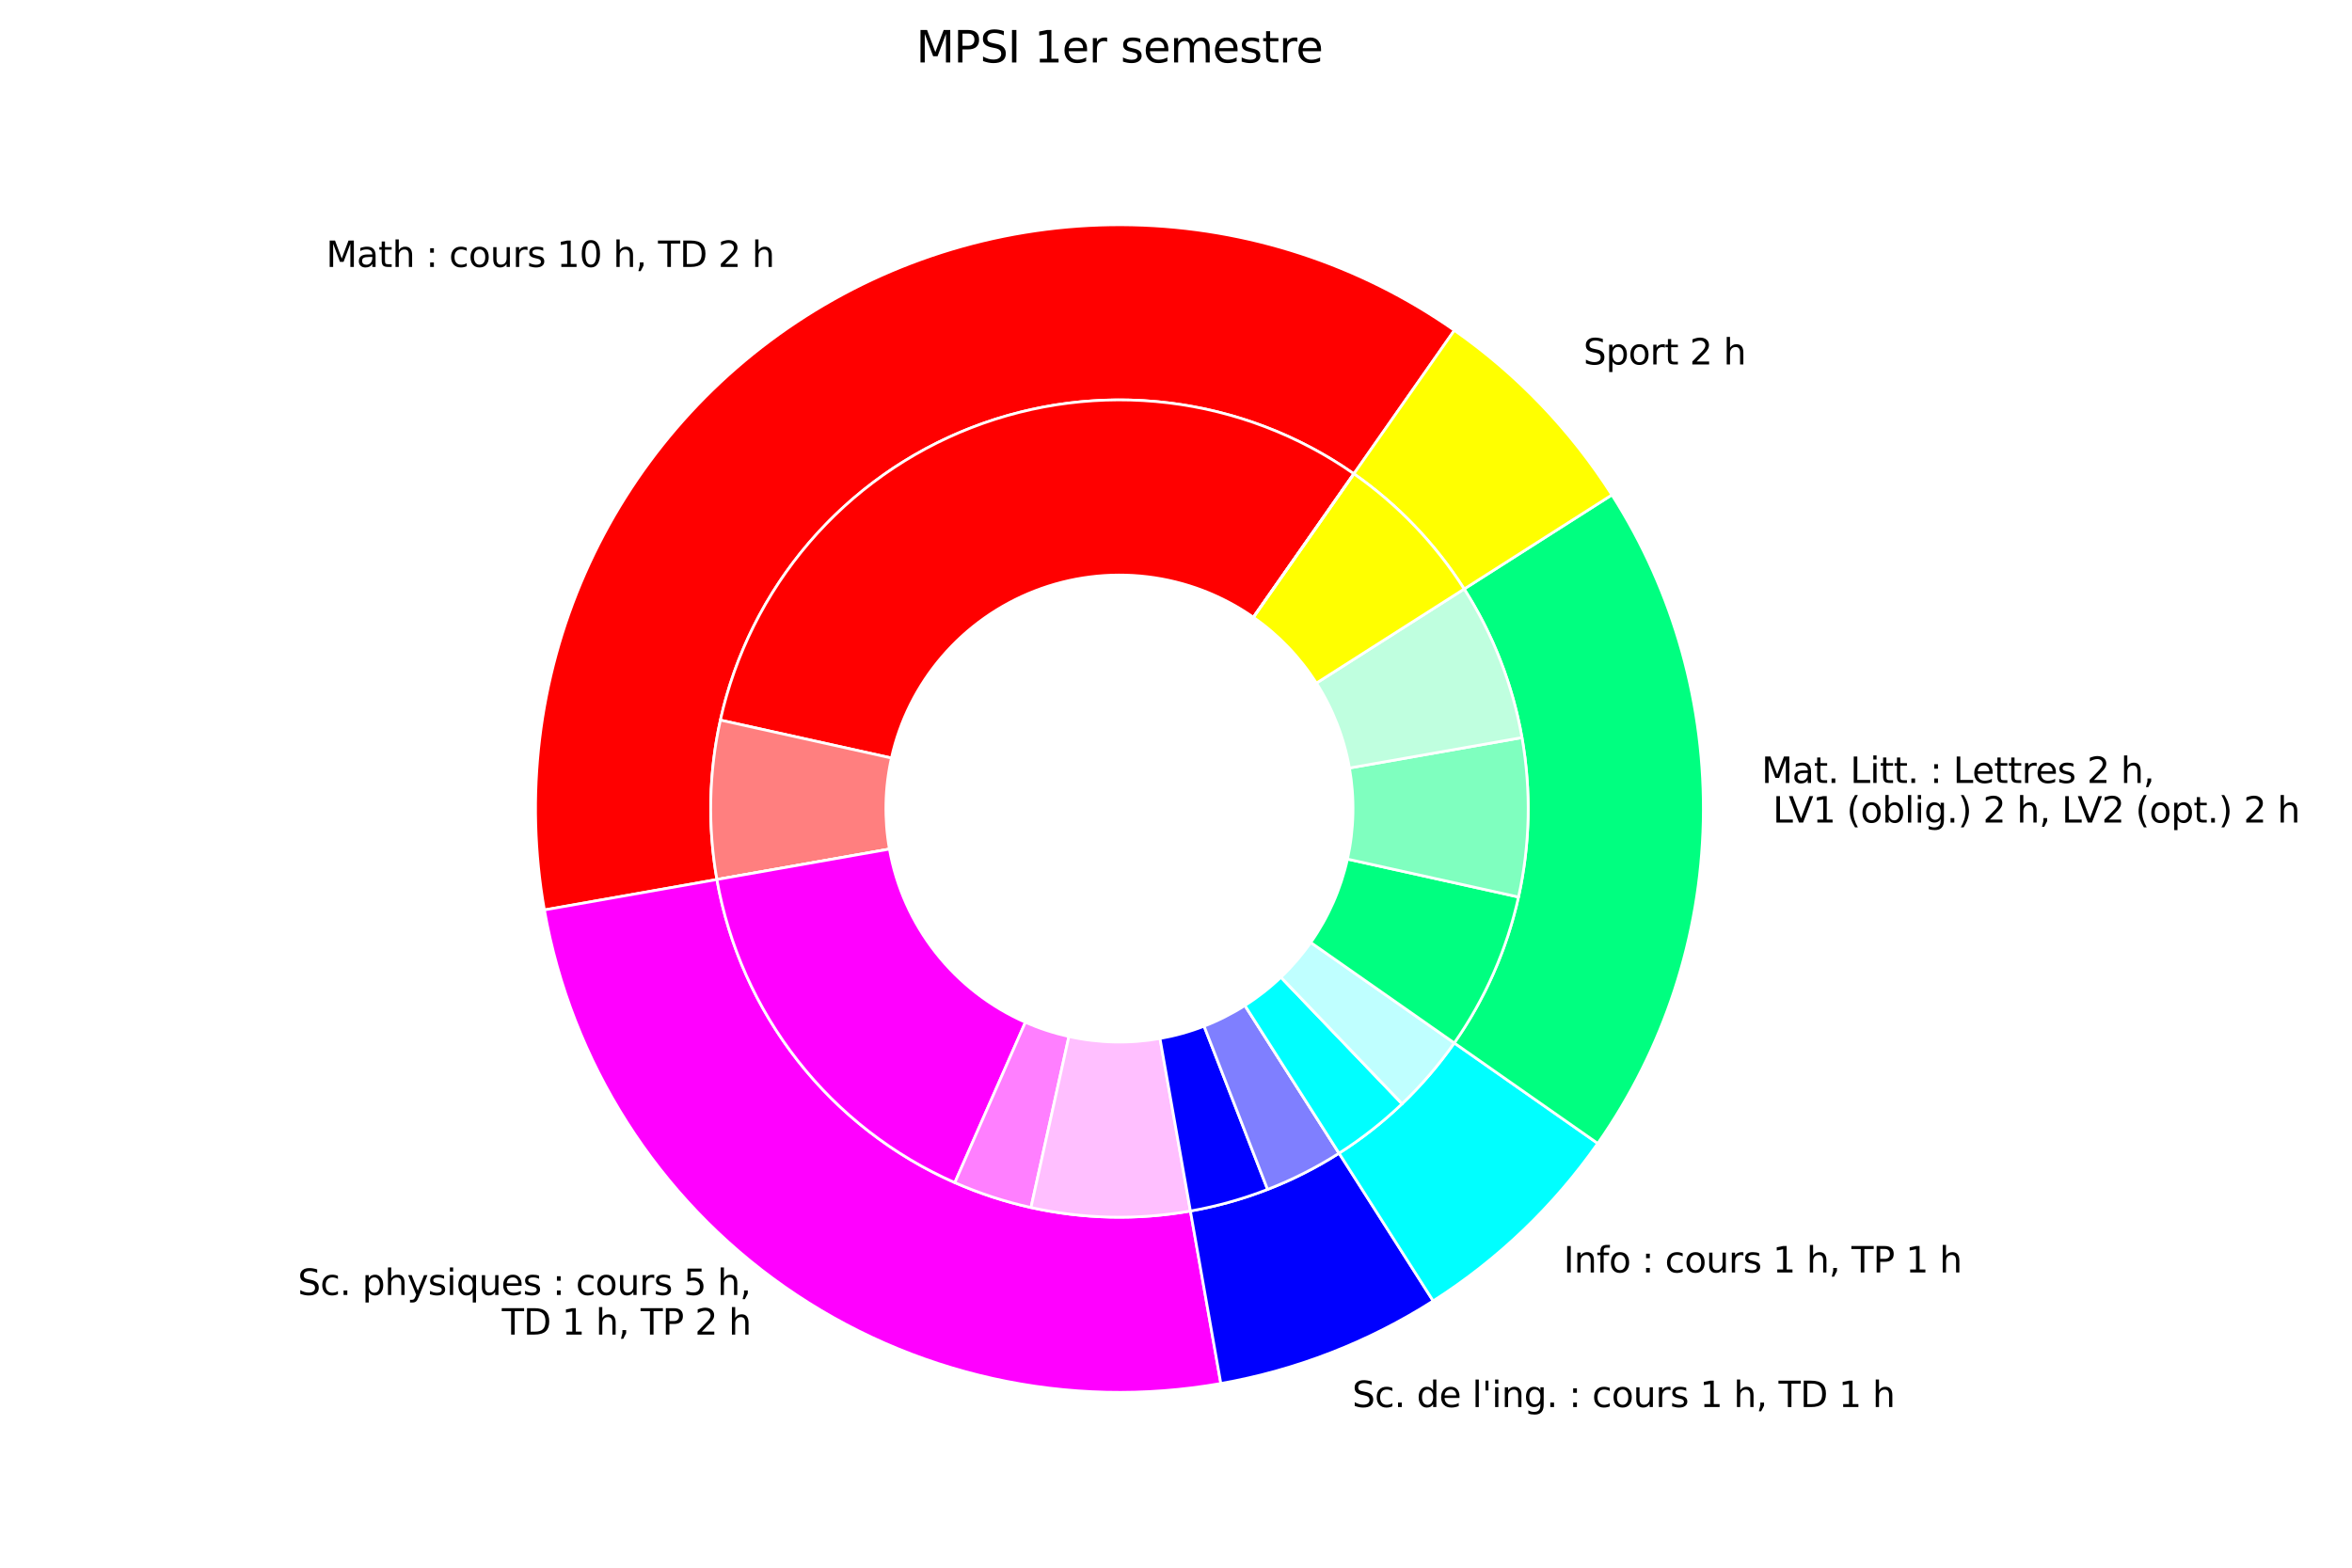 <svg xmlns:xlink="http://www.w3.org/1999/xlink" xmlns="http://www.w3.org/2000/svg" width="864pt" height="576pt" viewBox="0 0 864 576"><defs><style type="text/css">*{stroke-linejoin: round; stroke-linecap: butt}</style></defs><g id="figure_1"><g id="patch_1"><path d="M 0 576 L 864 576 L 864 0 L 0 0 z" style="fill: #ffffff"></path></g><g id="axes_1"><g id="patch_2"><path d="M 534.256 121.373 C 499.508 97.043 458.313 83.558 415.904 82.633 C 373.496 81.707 331.751 93.382 295.976 116.174 C 260.201 138.965 231.977 171.865 214.894 210.691 C 197.81 249.517 192.621 292.552 199.987 334.326 L 263.358 323.152 C 258.202 293.91 261.834 263.785 273.793 236.607 C 285.752 209.429 305.508 186.399 330.551 170.445 C 355.593 154.491 384.815 146.319 414.501 146.967 C 444.186 147.614 473.023 157.054 497.346 174.085 z" style="fill: #ff0000; stroke: #ffffff; stroke-linejoin: miter"></path></g><g id="patch_3"><path d="M 199.987 334.326 C 209.862 390.328 241.613 440.167 288.195 472.784 C 334.777 505.402 392.47 518.192 448.472 508.317 L 437.298 444.946 C 398.096 451.858 357.711 442.905 325.104 420.073 C 292.496 397.241 270.271 362.353 263.358 323.152 z" style="fill: #ff00ff; stroke: #ffffff; stroke-linejoin: miter"></path></g><g id="patch_4"><path d="M 448.472 508.317 C 462.309 505.877 475.872 502.084 488.967 496.992 C 502.062 491.899 514.625 485.533 526.474 477.984 L 491.9 423.712 C 483.605 428.997 474.811 433.453 465.644 437.018 C 456.478 440.582 446.984 443.238 437.298 444.946 z" style="fill: #0000ff; stroke: #ffffff; stroke-linejoin: miter"></path></g><g id="patch_5"><path d="M 526.474 477.984 C 538.324 470.435 549.403 461.739 559.553 452.024 C 569.702 442.308 578.872 431.618 586.931 420.109 L 534.219 383.2 C 528.578 391.256 522.159 398.739 515.054 405.54 C 507.95 412.341 500.194 418.428 491.9 423.712 z" style="fill: #00ffff; stroke: #ffffff; stroke-linejoin: miter"></path></g><g id="patch_6"><path d="M 586.931 420.109 C 611.261 385.362 624.746 344.166 625.671 301.758 C 626.596 259.35 614.922 217.605 592.13 181.83 L 537.859 216.404 C 553.813 241.447 561.985 270.668 561.337 300.354 C 560.69 330.04 551.25 358.877 534.219 383.2 z" style="fill: #00ff80; stroke: #ffffff; stroke-linejoin: miter"></path></g><g id="patch_7"><path d="M 592.13 181.83 C 584.581 169.98 575.886 158.901 566.17 148.751 C 556.454 138.602 545.765 129.432 534.256 121.373 L 497.346 174.085 C 505.403 179.726 512.886 186.145 519.687 193.25 C 526.488 200.354 532.574 208.11 537.859 216.404 z" style="fill: #ffff00; stroke: #ffffff; stroke-linejoin: miter"></path></g><g id="patch_8"><path d="M 497.346 174.085 C 477.121 159.923 453.711 150.966 429.198 148.01 C 404.685 145.055 379.818 148.191 356.806 157.14 C 333.794 166.089 313.341 180.577 297.265 199.317 C 281.189 218.056 269.98 240.476 264.636 264.581 L 327.46 278.508 C 330.514 264.734 336.919 251.923 346.105 241.215 C 355.291 230.506 366.979 222.227 380.128 217.114 C 393.278 212 407.488 210.208 421.496 211.897 C 435.503 213.586 448.88 218.704 460.437 226.796 z" style="fill: #ff0000; stroke: #ffffff; stroke-linejoin: miter"></path></g><g id="patch_9"><path d="M 264.636 264.581 C 262.508 274.183 261.328 283.971 261.113 293.803 C 260.898 303.636 261.651 313.466 263.358 323.152 L 326.73 311.978 C 325.754 306.443 325.324 300.826 325.447 295.207 C 325.569 289.588 326.244 283.995 327.46 278.508 z" style="fill: #ff0000; fill-opacity: 0.5; stroke: #ffffff; stroke-linejoin: miter"></path></g><g id="patch_10"><path d="M 263.358 323.152 C 263.358 323.152 263.358 323.152 263.358 323.152 L 326.73 311.978 C 326.73 311.978 326.73 311.978 326.73 311.978 z" style="fill: #ff0000; fill-opacity: 0.25; stroke: #ffffff; stroke-linejoin: miter"></path></g><g id="patch_11"><path d="M 263.358 323.152 C 267.646 347.467 277.866 370.354 293.109 389.777 C 308.352 409.2 328.154 424.567 350.754 434.511 L 376.67 375.611 C 363.756 369.929 352.441 361.148 343.73 350.049 C 335.02 338.95 329.18 325.872 326.73 311.978 z" style="fill: #ff00ff; stroke: #ffffff; stroke-linejoin: miter"></path></g><g id="patch_12"><path d="M 350.754 434.511 C 355.252 436.49 359.845 438.247 364.515 439.776 C 369.186 441.305 373.929 442.604 378.727 443.668 L 392.655 380.844 C 389.913 380.236 387.203 379.494 384.534 378.62 C 381.865 377.747 379.24 376.742 376.67 375.611 z" style="fill: #ff00ff; fill-opacity: 0.5; stroke: #ffffff; stroke-linejoin: miter"></path></g><g id="patch_13"><path d="M 378.727 443.668 C 388.329 445.796 398.117 446.976 407.95 447.191 C 417.782 447.405 427.612 446.653 437.298 444.946 L 426.124 381.574 C 420.589 382.55 414.972 382.98 409.353 382.857 C 403.735 382.735 398.142 382.06 392.655 380.844 z" style="fill: #ff00ff; fill-opacity: 0.25; stroke: #ffffff; stroke-linejoin: miter"></path></g><g id="patch_14"><path d="M 437.298 444.946 C 442.138 444.092 446.933 443.002 451.666 441.678 C 456.399 440.354 461.064 438.799 465.644 437.018 L 442.322 377.044 C 439.705 378.062 437.039 378.95 434.334 379.707 C 431.63 380.463 428.89 381.086 426.124 381.574 z" style="fill: #0000ff; stroke: #ffffff; stroke-linejoin: miter"></path></g><g id="patch_15"><path d="M 465.644 437.018 C 470.225 435.237 474.715 433.232 479.099 431.01 C 483.483 428.788 487.755 426.353 491.9 423.712 L 457.325 369.441 C 454.956 370.95 452.515 372.341 450.01 373.611 C 447.505 374.88 444.939 376.026 442.322 377.044 z" style="fill: #0000ff; fill-opacity: 0.5; stroke: #ffffff; stroke-linejoin: miter"></path></g><g id="patch_16"><path d="M 491.9 423.712 C 491.9 423.712 491.9 423.712 491.9 423.712 L 457.325 369.441 C 457.325 369.441 457.325 369.441 457.325 369.441 z" style="fill: #0000ff; fill-opacity: 0.25; stroke: #ffffff; stroke-linejoin: miter"></path></g><g id="patch_17"><path d="M 491.9 423.712 C 496.044 421.072 500.057 418.229 503.923 415.195 C 507.789 412.161 511.504 408.939 515.054 405.54 L 470.556 359.057 C 468.528 360.999 466.405 362.84 464.196 364.574 C 461.986 366.308 459.693 367.932 457.325 369.441 z" style="fill: #00ffff; stroke: #ffffff; stroke-linejoin: miter"></path></g><g id="patch_18"><path d="M 515.054 405.54 C 515.054 405.54 515.054 405.54 515.054 405.54 L 470.556 359.057 C 470.556 359.057 470.556 359.057 470.556 359.057 z" style="fill: #00ffff; fill-opacity: 0.5; stroke: #ffffff; stroke-linejoin: miter"></path></g><g id="patch_19"><path d="M 515.054 405.54 C 518.605 402.142 521.986 398.571 525.186 394.841 C 528.385 391.111 531.4 387.226 534.219 383.2 L 481.507 346.291 C 479.897 348.591 478.174 350.811 476.345 352.943 C 474.517 355.074 472.585 357.115 470.556 359.057 z" style="fill: #00ffff; fill-opacity: 0.25; stroke: #ffffff; stroke-linejoin: miter"></path></g><g id="patch_20"><path d="M 534.219 383.2 C 539.86 375.144 544.696 366.552 548.657 357.55 C 552.618 348.548 555.685 339.179 557.814 329.577 L 494.99 315.649 C 493.774 321.136 492.021 326.49 489.758 331.634 C 487.494 336.778 484.731 341.687 481.507 346.291 z" style="fill: #00ff80; stroke: #ffffff; stroke-linejoin: miter"></path></g><g id="patch_21"><path d="M 557.814 329.577 C 559.943 319.975 561.123 310.187 561.337 300.354 C 561.552 290.522 560.8 280.691 559.092 271.006 L 495.72 282.18 C 496.696 287.715 497.126 293.332 497.004 298.95 C 496.881 304.569 496.207 310.162 494.99 315.649 z" style="fill: #00ff80; fill-opacity: 0.5; stroke: #ffffff; stroke-linejoin: miter"></path></g><g id="patch_22"><path d="M 559.092 271.006 C 557.384 261.32 554.729 251.826 551.164 242.659 C 547.6 233.493 543.143 224.699 537.859 216.404 L 483.587 250.979 C 486.607 255.719 489.153 260.744 491.19 265.982 C 493.227 271.22 494.745 276.645 495.72 282.18 z" style="fill: #00ff80; fill-opacity: 0.25; stroke: #ffffff; stroke-linejoin: miter"></path></g><g id="patch_23"><path d="M 537.859 216.404 C 532.574 208.11 526.488 200.354 519.687 193.25 C 512.886 186.145 505.403 179.726 497.346 174.085 L 460.437 226.796 C 465.041 230.02 469.317 233.688 473.203 237.748 C 477.089 241.807 480.568 246.239 483.587 250.979 z" style="fill: #ffff00; stroke: #ffffff; stroke-linejoin: miter"></path></g><g id="patch_24"><path d="M 497.346 174.085 C 497.346 174.085 497.346 174.085 497.346 174.085 L 460.437 226.796 C 460.437 226.796 460.437 226.796 460.437 226.796 z" style="fill: #ffff00; fill-opacity: 0.5; stroke: #ffffff; stroke-linejoin: miter"></path></g><g id="patch_25"><path d="M 497.346 174.085 C 497.346 174.085 497.346 174.085 497.346 174.085 L 460.437 226.796 C 460.437 226.796 460.437 226.796 460.437 226.796 z" style="fill: #ffff00; fill-opacity: 0.25; stroke: #ffffff; stroke-linejoin: miter"></path></g><g id="text_1"><g transform="translate(119.802 98.083) scale(0.13 -0.13)"><defs><path id="DejaVuSans-4d" d="M 628 4666 L 1569 4666 L 2759 1491 L 3956 4666 L 4897 4666 L 4897 0 L 4281 0 L 4281 4097 L 3078 897 L 2444 897 L 1241 4097 L 1241 0 L 628 0 L 628 4666 z" transform="scale(0.016)"></path><path id="DejaVuSans-61" d="M 2194 1759 Q 1497 1759 1228 1600 Q 959 1441 959 1056 Q 959 750 1161 570 Q 1363 391 1709 391 Q 2188 391 2477 730 Q 2766 1069 2766 1631 L 2766 1759 L 2194 1759 zM 3341 1997 L 3341 0 L 2766 0 L 2766 531 Q 2569 213 2275 61 Q 1981 -91 1556 -91 Q 1019 -91 701 211 Q 384 513 384 1019 Q 384 1609 779 1909 Q 1175 2209 1959 2209 L 2766 2209 L 2766 2266 Q 2766 2663 2505 2880 Q 2244 3097 1772 3097 Q 1472 3097 1187 3025 Q 903 2953 641 2809 L 641 3341 Q 956 3463 1253 3523 Q 1550 3584 1831 3584 Q 2591 3584 2966 3190 Q 3341 2797 3341 1997 z" transform="scale(0.016)"></path><path id="DejaVuSans-74" d="M 1172 4494 L 1172 3500 L 2356 3500 L 2356 3053 L 1172 3053 L 1172 1153 Q 1172 725 1289 603 Q 1406 481 1766 481 L 2356 481 L 2356 0 L 1766 0 Q 1100 0 847 248 Q 594 497 594 1153 L 594 3053 L 172 3053 L 172 3500 L 594 3500 L 594 4494 L 1172 4494 z" transform="scale(0.016)"></path><path id="DejaVuSans-68" d="M 3513 2113 L 3513 0 L 2938 0 L 2938 2094 Q 2938 2591 2744 2837 Q 2550 3084 2163 3084 Q 1697 3084 1428 2787 Q 1159 2491 1159 1978 L 1159 0 L 581 0 L 581 4863 L 1159 4863 L 1159 2956 Q 1366 3272 1645 3428 Q 1925 3584 2291 3584 Q 2894 3584 3203 3211 Q 3513 2838 3513 2113 z" transform="scale(0.016)"></path><path id="DejaVuSans-20" transform="scale(0.016)"></path><path id="DejaVuSans-3a" d="M 750 794 L 1409 794 L 1409 0 L 750 0 L 750 794 zM 750 3309 L 1409 3309 L 1409 2516 L 750 2516 L 750 3309 z" transform="scale(0.016)"></path><path id="DejaVuSans-63" d="M 3122 3366 L 3122 2828 Q 2878 2963 2633 3030 Q 2388 3097 2138 3097 Q 1578 3097 1268 2742 Q 959 2388 959 1747 Q 959 1106 1268 751 Q 1578 397 2138 397 Q 2388 397 2633 464 Q 2878 531 3122 666 L 3122 134 Q 2881 22 2623 -34 Q 2366 -91 2075 -91 Q 1284 -91 818 406 Q 353 903 353 1747 Q 353 2603 823 3093 Q 1294 3584 2113 3584 Q 2378 3584 2631 3529 Q 2884 3475 3122 3366 z" transform="scale(0.016)"></path><path id="DejaVuSans-6f" d="M 1959 3097 Q 1497 3097 1228 2736 Q 959 2375 959 1747 Q 959 1119 1226 758 Q 1494 397 1959 397 Q 2419 397 2687 759 Q 2956 1122 2956 1747 Q 2956 2369 2687 2733 Q 2419 3097 1959 3097 zM 1959 3584 Q 2709 3584 3137 3096 Q 3566 2609 3566 1747 Q 3566 888 3137 398 Q 2709 -91 1959 -91 Q 1206 -91 779 398 Q 353 888 353 1747 Q 353 2609 779 3096 Q 1206 3584 1959 3584 z" transform="scale(0.016)"></path><path id="DejaVuSans-75" d="M 544 1381 L 544 3500 L 1119 3500 L 1119 1403 Q 1119 906 1312 657 Q 1506 409 1894 409 Q 2359 409 2629 706 Q 2900 1003 2900 1516 L 2900 3500 L 3475 3500 L 3475 0 L 2900 0 L 2900 538 Q 2691 219 2414 64 Q 2138 -91 1772 -91 Q 1169 -91 856 284 Q 544 659 544 1381 zM 1991 3584 L 1991 3584 z" transform="scale(0.016)"></path><path id="DejaVuSans-72" d="M 2631 2963 Q 2534 3019 2420 3045 Q 2306 3072 2169 3072 Q 1681 3072 1420 2755 Q 1159 2438 1159 1844 L 1159 0 L 581 0 L 581 3500 L 1159 3500 L 1159 2956 Q 1341 3275 1631 3429 Q 1922 3584 2338 3584 Q 2397 3584 2469 3576 Q 2541 3569 2628 3553 L 2631 2963 z" transform="scale(0.016)"></path><path id="DejaVuSans-73" d="M 2834 3397 L 2834 2853 Q 2591 2978 2328 3040 Q 2066 3103 1784 3103 Q 1356 3103 1142 2972 Q 928 2841 928 2578 Q 928 2378 1081 2264 Q 1234 2150 1697 2047 L 1894 2003 Q 2506 1872 2764 1633 Q 3022 1394 3022 966 Q 3022 478 2636 193 Q 2250 -91 1575 -91 Q 1294 -91 989 -36 Q 684 19 347 128 L 347 722 Q 666 556 975 473 Q 1284 391 1588 391 Q 1994 391 2212 530 Q 2431 669 2431 922 Q 2431 1156 2273 1281 Q 2116 1406 1581 1522 L 1381 1569 Q 847 1681 609 1914 Q 372 2147 372 2553 Q 372 3047 722 3315 Q 1072 3584 1716 3584 Q 2034 3584 2315 3537 Q 2597 3491 2834 3397 z" transform="scale(0.016)"></path><path id="DejaVuSans-31" d="M 794 531 L 1825 531 L 1825 4091 L 703 3866 L 703 4441 L 1819 4666 L 2450 4666 L 2450 531 L 3481 531 L 3481 0 L 794 0 L 794 531 z" transform="scale(0.016)"></path><path id="DejaVuSans-30" d="M 2034 4250 Q 1547 4250 1301 3770 Q 1056 3291 1056 2328 Q 1056 1369 1301 889 Q 1547 409 2034 409 Q 2525 409 2770 889 Q 3016 1369 3016 2328 Q 3016 3291 2770 3770 Q 2525 4250 2034 4250 zM 2034 4750 Q 2819 4750 3233 4129 Q 3647 3509 3647 2328 Q 3647 1150 3233 529 Q 2819 -91 2034 -91 Q 1250 -91 836 529 Q 422 1150 422 2328 Q 422 3509 836 4129 Q 1250 4750 2034 4750 z" transform="scale(0.016)"></path><path id="DejaVuSans-2c" d="M 750 794 L 1409 794 L 1409 256 L 897 -744 L 494 -744 L 750 256 L 750 794 z" transform="scale(0.016)"></path><path id="DejaVuSans-54" d="M -19 4666 L 3928 4666 L 3928 4134 L 2272 4134 L 2272 0 L 1638 0 L 1638 4134 L -19 4134 L -19 4666 z" transform="scale(0.016)"></path><path id="DejaVuSans-44" d="M 1259 4147 L 1259 519 L 2022 519 Q 2988 519 3436 956 Q 3884 1394 3884 2338 Q 3884 3275 3436 3711 Q 2988 4147 2022 4147 L 1259 4147 zM 628 4666 L 1925 4666 Q 3281 4666 3915 4102 Q 4550 3538 4550 2338 Q 4550 1131 3912 565 Q 3275 0 1925 0 L 628 0 L 628 4666 z" transform="scale(0.016)"></path><path id="DejaVuSans-32" d="M 1228 531 L 3431 531 L 3431 0 L 469 0 L 469 531 Q 828 903 1448 1529 Q 2069 2156 2228 2338 Q 2531 2678 2651 2914 Q 2772 3150 2772 3378 Q 2772 3750 2511 3984 Q 2250 4219 1831 4219 Q 1534 4219 1204 4116 Q 875 4013 500 3803 L 500 4441 Q 881 4594 1212 4672 Q 1544 4750 1819 4750 Q 2544 4750 2975 4387 Q 3406 4025 3406 3419 Q 3406 3131 3298 2873 Q 3191 2616 2906 2266 Q 2828 2175 2409 1742 Q 1991 1309 1228 531 z" transform="scale(0.016)"></path></defs><use xlink:href="#DejaVuSans-4d"></use><use xlink:href="#DejaVuSans-61" x="86.279"></use><use xlink:href="#DejaVuSans-74" x="147.559"></use><use xlink:href="#DejaVuSans-68" x="186.768"></use><use xlink:href="#DejaVuSans-20" x="250.146"></use><use xlink:href="#DejaVuSans-3a" x="281.934"></use><use xlink:href="#DejaVuSans-20" x="315.625"></use><use xlink:href="#DejaVuSans-63" x="347.412"></use><use xlink:href="#DejaVuSans-6f" x="402.393"></use><use xlink:href="#DejaVuSans-75" x="463.574"></use><use xlink:href="#DejaVuSans-72" x="526.953"></use><use xlink:href="#DejaVuSans-73" x="568.066"></use><use xlink:href="#DejaVuSans-20" x="620.166"></use><use xlink:href="#DejaVuSans-31" x="651.953"></use><use xlink:href="#DejaVuSans-30" x="715.576"></use><use xlink:href="#DejaVuSans-20" x="779.199"></use><use xlink:href="#DejaVuSans-68" x="810.986"></use><use xlink:href="#DejaVuSans-2c" x="874.365"></use><use xlink:href="#DejaVuSans-20" x="906.152"></use><use xlink:href="#DejaVuSans-54" x="937.939"></use><use xlink:href="#DejaVuSans-44" x="999.023"></use><use xlink:href="#DejaVuSans-20" x="1076.025"></use><use xlink:href="#DejaVuSans-32" x="1107.812"></use><use xlink:href="#DejaVuSans-20" x="1171.436"></use><use xlink:href="#DejaVuSans-68" x="1203.223"></use></g></g><g id="text_2"><g transform="translate(109.39 475.798) scale(0.13 -0.13)"><defs><path id="DejaVuSans-53" d="M 3425 4513 L 3425 3897 Q 3066 4069 2747 4153 Q 2428 4238 2131 4238 Q 1616 4238 1336 4038 Q 1056 3838 1056 3469 Q 1056 3159 1242 3001 Q 1428 2844 1947 2747 L 2328 2669 Q 3034 2534 3370 2195 Q 3706 1856 3706 1288 Q 3706 609 3251 259 Q 2797 -91 1919 -91 Q 1588 -91 1214 -16 Q 841 59 441 206 L 441 856 Q 825 641 1194 531 Q 1563 422 1919 422 Q 2459 422 2753 634 Q 3047 847 3047 1241 Q 3047 1584 2836 1778 Q 2625 1972 2144 2069 L 1759 2144 Q 1053 2284 737 2584 Q 422 2884 422 3419 Q 422 4038 858 4394 Q 1294 4750 2059 4750 Q 2388 4750 2728 4690 Q 3069 4631 3425 4513 z" transform="scale(0.016)"></path><path id="DejaVuSans-2e" d="M 684 794 L 1344 794 L 1344 0 L 684 0 L 684 794 z" transform="scale(0.016)"></path><path id="DejaVuSans-70" d="M 1159 525 L 1159 -1331 L 581 -1331 L 581 3500 L 1159 3500 L 1159 2969 Q 1341 3281 1617 3432 Q 1894 3584 2278 3584 Q 2916 3584 3314 3078 Q 3713 2572 3713 1747 Q 3713 922 3314 415 Q 2916 -91 2278 -91 Q 1894 -91 1617 61 Q 1341 213 1159 525 zM 3116 1747 Q 3116 2381 2855 2742 Q 2594 3103 2138 3103 Q 1681 3103 1420 2742 Q 1159 2381 1159 1747 Q 1159 1113 1420 752 Q 1681 391 2138 391 Q 2594 391 2855 752 Q 3116 1113 3116 1747 z" transform="scale(0.016)"></path><path id="DejaVuSans-79" d="M 2059 -325 Q 1816 -950 1584 -1140 Q 1353 -1331 966 -1331 L 506 -1331 L 506 -850 L 844 -850 Q 1081 -850 1212 -737 Q 1344 -625 1503 -206 L 1606 56 L 191 3500 L 800 3500 L 1894 763 L 2988 3500 L 3597 3500 L 2059 -325 z" transform="scale(0.016)"></path><path id="DejaVuSans-69" d="M 603 3500 L 1178 3500 L 1178 0 L 603 0 L 603 3500 zM 603 4863 L 1178 4863 L 1178 4134 L 603 4134 L 603 4863 z" transform="scale(0.016)"></path><path id="DejaVuSans-71" d="M 947 1747 Q 947 1113 1208 752 Q 1469 391 1925 391 Q 2381 391 2643 752 Q 2906 1113 2906 1747 Q 2906 2381 2643 2742 Q 2381 3103 1925 3103 Q 1469 3103 1208 2742 Q 947 2381 947 1747 zM 2906 525 Q 2725 213 2448 61 Q 2172 -91 1784 -91 Q 1150 -91 751 415 Q 353 922 353 1747 Q 353 2572 751 3078 Q 1150 3584 1784 3584 Q 2172 3584 2448 3432 Q 2725 3281 2906 2969 L 2906 3500 L 3481 3500 L 3481 -1331 L 2906 -1331 L 2906 525 z" transform="scale(0.016)"></path><path id="DejaVuSans-65" d="M 3597 1894 L 3597 1613 L 953 1613 Q 991 1019 1311 708 Q 1631 397 2203 397 Q 2534 397 2845 478 Q 3156 559 3463 722 L 3463 178 Q 3153 47 2828 -22 Q 2503 -91 2169 -91 Q 1331 -91 842 396 Q 353 884 353 1716 Q 353 2575 817 3079 Q 1281 3584 2069 3584 Q 2775 3584 3186 3129 Q 3597 2675 3597 1894 zM 3022 2063 Q 3016 2534 2758 2815 Q 2500 3097 2075 3097 Q 1594 3097 1305 2825 Q 1016 2553 972 2059 L 3022 2063 z" transform="scale(0.016)"></path><path id="DejaVuSans-35" d="M 691 4666 L 3169 4666 L 3169 4134 L 1269 4134 L 1269 2991 Q 1406 3038 1543 3061 Q 1681 3084 1819 3084 Q 2600 3084 3056 2656 Q 3513 2228 3513 1497 Q 3513 744 3044 326 Q 2575 -91 1722 -91 Q 1428 -91 1123 -41 Q 819 9 494 109 L 494 744 Q 775 591 1075 516 Q 1375 441 1709 441 Q 2250 441 2565 725 Q 2881 1009 2881 1497 Q 2881 1984 2565 2268 Q 2250 2553 1709 2553 Q 1456 2553 1204 2497 Q 953 2441 691 2322 L 691 4666 z" transform="scale(0.016)"></path></defs><use xlink:href="#DejaVuSans-53"></use><use xlink:href="#DejaVuSans-63" x="63.477"></use><use xlink:href="#DejaVuSans-2e" x="118.457"></use><use xlink:href="#DejaVuSans-20" x="150.244"></use><use xlink:href="#DejaVuSans-70" x="182.031"></use><use xlink:href="#DejaVuSans-68" x="245.508"></use><use xlink:href="#DejaVuSans-79" x="308.887"></use><use xlink:href="#DejaVuSans-73" x="368.066"></use><use xlink:href="#DejaVuSans-69" x="420.166"></use><use xlink:href="#DejaVuSans-71" x="447.949"></use><use xlink:href="#DejaVuSans-75" x="511.426"></use><use xlink:href="#DejaVuSans-65" x="574.805"></use><use xlink:href="#DejaVuSans-73" x="636.328"></use><use xlink:href="#DejaVuSans-20" x="688.428"></use><use xlink:href="#DejaVuSans-3a" x="720.215"></use><use xlink:href="#DejaVuSans-20" x="753.906"></use><use xlink:href="#DejaVuSans-63" x="785.693"></use><use xlink:href="#DejaVuSans-6f" x="840.674"></use><use xlink:href="#DejaVuSans-75" x="901.855"></use><use xlink:href="#DejaVuSans-72" x="965.234"></use><use xlink:href="#DejaVuSans-73" x="1006.348"></use><use xlink:href="#DejaVuSans-20" x="1058.447"></use><use xlink:href="#DejaVuSans-35" x="1090.234"></use><use xlink:href="#DejaVuSans-20" x="1153.857"></use><use xlink:href="#DejaVuSans-68" x="1185.645"></use><use xlink:href="#DejaVuSans-2c" x="1249.023"></use></g><g transform="translate(180.222 490.355) scale(0.13 -0.13)"><defs><path id="DejaVuSans-50" d="M 1259 4147 L 1259 2394 L 2053 2394 Q 2494 2394 2734 2622 Q 2975 2850 2975 3272 Q 2975 3691 2734 3919 Q 2494 4147 2053 4147 L 1259 4147 zM 628 4666 L 2053 4666 Q 2838 4666 3239 4311 Q 3641 3956 3641 3272 Q 3641 2581 3239 2228 Q 2838 1875 2053 1875 L 1259 1875 L 1259 0 L 628 0 L 628 4666 z" transform="scale(0.016)"></path></defs><use xlink:href="#DejaVuSans-20"></use><use xlink:href="#DejaVuSans-54" x="31.787"></use><use xlink:href="#DejaVuSans-44" x="92.871"></use><use xlink:href="#DejaVuSans-20" x="169.873"></use><use xlink:href="#DejaVuSans-31" x="201.66"></use><use xlink:href="#DejaVuSans-20" x="265.283"></use><use xlink:href="#DejaVuSans-68" x="297.07"></use><use xlink:href="#DejaVuSans-2c" x="360.449"></use><use xlink:href="#DejaVuSans-20" x="392.236"></use><use xlink:href="#DejaVuSans-54" x="424.023"></use><use xlink:href="#DejaVuSans-50" x="485.107"></use><use xlink:href="#DejaVuSans-20" x="545.41"></use><use xlink:href="#DejaVuSans-32" x="577.197"></use><use xlink:href="#DejaVuSans-20" x="640.82"></use><use xlink:href="#DejaVuSans-68" x="672.607"></use></g></g><g id="text_3"><g transform="translate(496.741 516.983) scale(0.13 -0.13)"><defs><path id="DejaVuSans-64" d="M 2906 2969 L 2906 4863 L 3481 4863 L 3481 0 L 2906 0 L 2906 525 Q 2725 213 2448 61 Q 2172 -91 1784 -91 Q 1150 -91 751 415 Q 353 922 353 1747 Q 353 2572 751 3078 Q 1150 3584 1784 3584 Q 2172 3584 2448 3432 Q 2725 3281 2906 2969 zM 947 1747 Q 947 1113 1208 752 Q 1469 391 1925 391 Q 2381 391 2643 752 Q 2906 1113 2906 1747 Q 2906 2381 2643 2742 Q 2381 3103 1925 3103 Q 1469 3103 1208 2742 Q 947 2381 947 1747 z" transform="scale(0.016)"></path><path id="DejaVuSans-6c" d="M 603 4863 L 1178 4863 L 1178 0 L 603 0 L 603 4863 z" transform="scale(0.016)"></path><path id="DejaVuSans-27" d="M 1147 4666 L 1147 2931 L 616 2931 L 616 4666 L 1147 4666 z" transform="scale(0.016)"></path><path id="DejaVuSans-6e" d="M 3513 2113 L 3513 0 L 2938 0 L 2938 2094 Q 2938 2591 2744 2837 Q 2550 3084 2163 3084 Q 1697 3084 1428 2787 Q 1159 2491 1159 1978 L 1159 0 L 581 0 L 581 3500 L 1159 3500 L 1159 2956 Q 1366 3272 1645 3428 Q 1925 3584 2291 3584 Q 2894 3584 3203 3211 Q 3513 2838 3513 2113 z" transform="scale(0.016)"></path><path id="DejaVuSans-67" d="M 2906 1791 Q 2906 2416 2648 2759 Q 2391 3103 1925 3103 Q 1463 3103 1205 2759 Q 947 2416 947 1791 Q 947 1169 1205 825 Q 1463 481 1925 481 Q 2391 481 2648 825 Q 2906 1169 2906 1791 zM 3481 434 Q 3481 -459 3084 -895 Q 2688 -1331 1869 -1331 Q 1566 -1331 1297 -1286 Q 1028 -1241 775 -1147 L 775 -588 Q 1028 -725 1275 -790 Q 1522 -856 1778 -856 Q 2344 -856 2625 -561 Q 2906 -266 2906 331 L 2906 616 Q 2728 306 2450 153 Q 2172 0 1784 0 Q 1141 0 747 490 Q 353 981 353 1791 Q 353 2603 747 3093 Q 1141 3584 1784 3584 Q 2172 3584 2450 3431 Q 2728 3278 2906 2969 L 2906 3500 L 3481 3500 L 3481 434 z" transform="scale(0.016)"></path></defs><use xlink:href="#DejaVuSans-53"></use><use xlink:href="#DejaVuSans-63" x="63.477"></use><use xlink:href="#DejaVuSans-2e" x="118.457"></use><use xlink:href="#DejaVuSans-20" x="150.244"></use><use xlink:href="#DejaVuSans-64" x="182.031"></use><use xlink:href="#DejaVuSans-65" x="245.508"></use><use xlink:href="#DejaVuSans-20" x="307.031"></use><use xlink:href="#DejaVuSans-6c" x="338.818"></use><use xlink:href="#DejaVuSans-27" x="366.602"></use><use xlink:href="#DejaVuSans-69" x="394.092"></use><use xlink:href="#DejaVuSans-6e" x="421.875"></use><use xlink:href="#DejaVuSans-67" x="485.254"></use><use xlink:href="#DejaVuSans-2e" x="548.73"></use><use xlink:href="#DejaVuSans-20" x="580.518"></use><use xlink:href="#DejaVuSans-3a" x="612.305"></use><use xlink:href="#DejaVuSans-20" x="645.996"></use><use xlink:href="#DejaVuSans-63" x="677.783"></use><use xlink:href="#DejaVuSans-6f" x="732.764"></use><use xlink:href="#DejaVuSans-75" x="793.945"></use><use xlink:href="#DejaVuSans-72" x="857.324"></use><use xlink:href="#DejaVuSans-73" x="898.438"></use><use xlink:href="#DejaVuSans-20" x="950.537"></use><use xlink:href="#DejaVuSans-31" x="982.324"></use><use xlink:href="#DejaVuSans-20" x="1045.947"></use><use xlink:href="#DejaVuSans-68" x="1077.734"></use><use xlink:href="#DejaVuSans-2c" x="1141.113"></use><use xlink:href="#DejaVuSans-20" x="1172.9"></use><use xlink:href="#DejaVuSans-54" x="1204.688"></use><use xlink:href="#DejaVuSans-44" x="1265.771"></use><use xlink:href="#DejaVuSans-20" x="1342.773"></use><use xlink:href="#DejaVuSans-31" x="1374.561"></use><use xlink:href="#DejaVuSans-20" x="1438.184"></use><use xlink:href="#DejaVuSans-68" x="1469.971"></use></g></g><g id="text_4"><g transform="translate(574.385 467.518) scale(0.13 -0.13)"><defs><path id="DejaVuSans-49" d="M 628 4666 L 1259 4666 L 1259 0 L 628 0 L 628 4666 z" transform="scale(0.016)"></path><path id="DejaVuSans-66" d="M 2375 4863 L 2375 4384 L 1825 4384 Q 1516 4384 1395 4259 Q 1275 4134 1275 3809 L 1275 3500 L 2222 3500 L 2222 3053 L 1275 3053 L 1275 0 L 697 0 L 697 3053 L 147 3053 L 147 3500 L 697 3500 L 697 3744 Q 697 4328 969 4595 Q 1241 4863 1831 4863 L 2375 4863 z" transform="scale(0.016)"></path></defs><use xlink:href="#DejaVuSans-49"></use><use xlink:href="#DejaVuSans-6e" x="29.492"></use><use xlink:href="#DejaVuSans-66" x="92.871"></use><use xlink:href="#DejaVuSans-6f" x="128.076"></use><use xlink:href="#DejaVuSans-20" x="189.258"></use><use xlink:href="#DejaVuSans-3a" x="221.045"></use><use xlink:href="#DejaVuSans-20" x="254.736"></use><use xlink:href="#DejaVuSans-63" x="286.523"></use><use xlink:href="#DejaVuSans-6f" x="341.504"></use><use xlink:href="#DejaVuSans-75" x="402.686"></use><use xlink:href="#DejaVuSans-72" x="466.064"></use><use xlink:href="#DejaVuSans-73" x="507.178"></use><use xlink:href="#DejaVuSans-20" x="559.277"></use><use xlink:href="#DejaVuSans-31" x="591.064"></use><use xlink:href="#DejaVuSans-20" x="654.688"></use><use xlink:href="#DejaVuSans-68" x="686.475"></use><use xlink:href="#DejaVuSans-2c" x="749.854"></use><use xlink:href="#DejaVuSans-20" x="781.641"></use><use xlink:href="#DejaVuSans-54" x="813.428"></use><use xlink:href="#DejaVuSans-50" x="874.512"></use><use xlink:href="#DejaVuSans-20" x="934.814"></use><use xlink:href="#DejaVuSans-31" x="966.602"></use><use xlink:href="#DejaVuSans-20" x="1030.225"></use><use xlink:href="#DejaVuSans-68" x="1062.012"></use></g></g><g id="text_5"><g transform="translate(647.116 287.669) scale(0.13 -0.13)"><defs><path id="DejaVuSans-4c" d="M 628 4666 L 1259 4666 L 1259 531 L 3531 531 L 3531 0 L 628 0 L 628 4666 z" transform="scale(0.016)"></path></defs><use xlink:href="#DejaVuSans-4d"></use><use xlink:href="#DejaVuSans-61" x="86.279"></use><use xlink:href="#DejaVuSans-74" x="147.559"></use><use xlink:href="#DejaVuSans-2e" x="186.768"></use><use xlink:href="#DejaVuSans-20" x="218.555"></use><use xlink:href="#DejaVuSans-4c" x="250.342"></use><use xlink:href="#DejaVuSans-69" x="306.055"></use><use xlink:href="#DejaVuSans-74" x="333.838"></use><use xlink:href="#DejaVuSans-74" x="373.047"></use><use xlink:href="#DejaVuSans-2e" x="412.256"></use><use xlink:href="#DejaVuSans-20" x="444.043"></use><use xlink:href="#DejaVuSans-3a" x="475.83"></use><use xlink:href="#DejaVuSans-20" x="509.521"></use><use xlink:href="#DejaVuSans-4c" x="541.309"></use><use xlink:href="#DejaVuSans-65" x="595.271"></use><use xlink:href="#DejaVuSans-74" x="656.795"></use><use xlink:href="#DejaVuSans-74" x="696.004"></use><use xlink:href="#DejaVuSans-72" x="735.213"></use><use xlink:href="#DejaVuSans-65" x="774.076"></use><use xlink:href="#DejaVuSans-73" x="835.6"></use><use xlink:href="#DejaVuSans-20" x="887.699"></use><use xlink:href="#DejaVuSans-32" x="919.486"></use><use xlink:href="#DejaVuSans-20" x="983.109"></use><use xlink:href="#DejaVuSans-68" x="1014.896"></use><use xlink:href="#DejaVuSans-2c" x="1078.275"></use><use xlink:href="#DejaVuSans-20" x="1110.062"></use></g><g transform="translate(647.116 302.226) scale(0.13 -0.13)"><defs><path id="DejaVuSans-56" d="M 1831 0 L 50 4666 L 709 4666 L 2188 738 L 3669 4666 L 4325 4666 L 2547 0 L 1831 0 z" transform="scale(0.016)"></path><path id="DejaVuSans-28" d="M 1984 4856 Q 1566 4138 1362 3434 Q 1159 2731 1159 2009 Q 1159 1288 1364 580 Q 1569 -128 1984 -844 L 1484 -844 Q 1016 -109 783 600 Q 550 1309 550 2009 Q 550 2706 781 3412 Q 1013 4119 1484 4856 L 1984 4856 z" transform="scale(0.016)"></path><path id="DejaVuSans-62" d="M 3116 1747 Q 3116 2381 2855 2742 Q 2594 3103 2138 3103 Q 1681 3103 1420 2742 Q 1159 2381 1159 1747 Q 1159 1113 1420 752 Q 1681 391 2138 391 Q 2594 391 2855 752 Q 3116 1113 3116 1747 zM 1159 2969 Q 1341 3281 1617 3432 Q 1894 3584 2278 3584 Q 2916 3584 3314 3078 Q 3713 2572 3713 1747 Q 3713 922 3314 415 Q 2916 -91 2278 -91 Q 1894 -91 1617 61 Q 1341 213 1159 525 L 1159 0 L 581 0 L 581 4863 L 1159 4863 L 1159 2969 z" transform="scale(0.016)"></path><path id="DejaVuSans-29" d="M 513 4856 L 1013 4856 Q 1481 4119 1714 3412 Q 1947 2706 1947 2009 Q 1947 1309 1714 600 Q 1481 -109 1013 -844 L 513 -844 Q 928 -128 1133 580 Q 1338 1288 1338 2009 Q 1338 2731 1133 3434 Q 928 4138 513 4856 z" transform="scale(0.016)"></path></defs><use xlink:href="#DejaVuSans-20"></use><use xlink:href="#DejaVuSans-4c" x="31.787"></use><use xlink:href="#DejaVuSans-56" x="76.5"></use><use xlink:href="#DejaVuSans-31" x="144.908"></use><use xlink:href="#DejaVuSans-20" x="208.531"></use><use xlink:href="#DejaVuSans-28" x="240.318"></use><use xlink:href="#DejaVuSans-6f" x="279.332"></use><use xlink:href="#DejaVuSans-62" x="340.514"></use><use xlink:href="#DejaVuSans-6c" x="403.99"></use><use xlink:href="#DejaVuSans-69" x="431.773"></use><use xlink:href="#DejaVuSans-67" x="459.557"></use><use xlink:href="#DejaVuSans-2e" x="523.033"></use><use xlink:href="#DejaVuSans-29" x="554.82"></use><use xlink:href="#DejaVuSans-20" x="593.834"></use><use xlink:href="#DejaVuSans-32" x="625.621"></use><use xlink:href="#DejaVuSans-20" x="689.244"></use><use xlink:href="#DejaVuSans-68" x="721.031"></use><use xlink:href="#DejaVuSans-2c" x="784.41"></use><use xlink:href="#DejaVuSans-20" x="816.197"></use><use xlink:href="#DejaVuSans-4c" x="847.984"></use><use xlink:href="#DejaVuSans-56" x="892.697"></use><use xlink:href="#DejaVuSans-32" x="961.105"></use><use xlink:href="#DejaVuSans-20" x="1024.729"></use><use xlink:href="#DejaVuSans-28" x="1056.516"></use><use xlink:href="#DejaVuSans-6f" x="1095.529"></use><use xlink:href="#DejaVuSans-70" x="1156.711"></use><use xlink:href="#DejaVuSans-74" x="1220.188"></use><use xlink:href="#DejaVuSans-2e" x="1259.396"></use><use xlink:href="#DejaVuSans-29" x="1291.184"></use><use xlink:href="#DejaVuSans-20" x="1330.197"></use><use xlink:href="#DejaVuSans-32" x="1361.984"></use><use xlink:href="#DejaVuSans-20" x="1425.607"></use><use xlink:href="#DejaVuSans-68" x="1457.395"></use></g></g><g id="text_6"><g transform="translate(581.665 133.919) scale(0.13 -0.13)"><use xlink:href="#DejaVuSans-53"></use><use xlink:href="#DejaVuSans-70" x="63.477"></use><use xlink:href="#DejaVuSans-6f" x="126.953"></use><use xlink:href="#DejaVuSans-72" x="188.135"></use><use xlink:href="#DejaVuSans-74" x="229.248"></use><use xlink:href="#DejaVuSans-20" x="268.457"></use><use xlink:href="#DejaVuSans-32" x="300.244"></use><use xlink:href="#DejaVuSans-20" x="363.867"></use><use xlink:href="#DejaVuSans-68" x="395.654"></use></g></g><g id="text_7"><g transform="translate(336.534 22.957) scale(0.16 -0.16)"><defs><path id="DejaVuSans-6d" d="M 3328 2828 Q 3544 3216 3844 3400 Q 4144 3584 4550 3584 Q 5097 3584 5394 3201 Q 5691 2819 5691 2113 L 5691 0 L 5113 0 L 5113 2094 Q 5113 2597 4934 2840 Q 4756 3084 4391 3084 Q 3944 3084 3684 2787 Q 3425 2491 3425 1978 L 3425 0 L 2847 0 L 2847 2094 Q 2847 2600 2669 2842 Q 2491 3084 2119 3084 Q 1678 3084 1418 2786 Q 1159 2488 1159 1978 L 1159 0 L 581 0 L 581 3500 L 1159 3500 L 1159 2956 Q 1356 3278 1631 3431 Q 1906 3584 2284 3584 Q 2666 3584 2933 3390 Q 3200 3197 3328 2828 z" transform="scale(0.016)"></path></defs><use xlink:href="#DejaVuSans-4d"></use><use xlink:href="#DejaVuSans-50" x="86.279"></use><use xlink:href="#DejaVuSans-53" x="146.582"></use><use xlink:href="#DejaVuSans-49" x="210.059"></use><use xlink:href="#DejaVuSans-20" x="239.551"></use><use xlink:href="#DejaVuSans-31" x="271.338"></use><use xlink:href="#DejaVuSans-65" x="334.961"></use><use xlink:href="#DejaVuSans-72" x="396.484"></use><use xlink:href="#DejaVuSans-20" x="437.598"></use><use xlink:href="#DejaVuSans-73" x="469.385"></use><use xlink:href="#DejaVuSans-65" x="521.484"></use><use xlink:href="#DejaVuSans-6d" x="583.008"></use><use xlink:href="#DejaVuSans-65" x="680.42"></use><use xlink:href="#DejaVuSans-73" x="741.943"></use><use xlink:href="#DejaVuSans-74" x="794.043"></use><use xlink:href="#DejaVuSans-72" x="833.252"></use><use xlink:href="#DejaVuSans-65" x="872.115"></use></g></g></g></g></svg>
